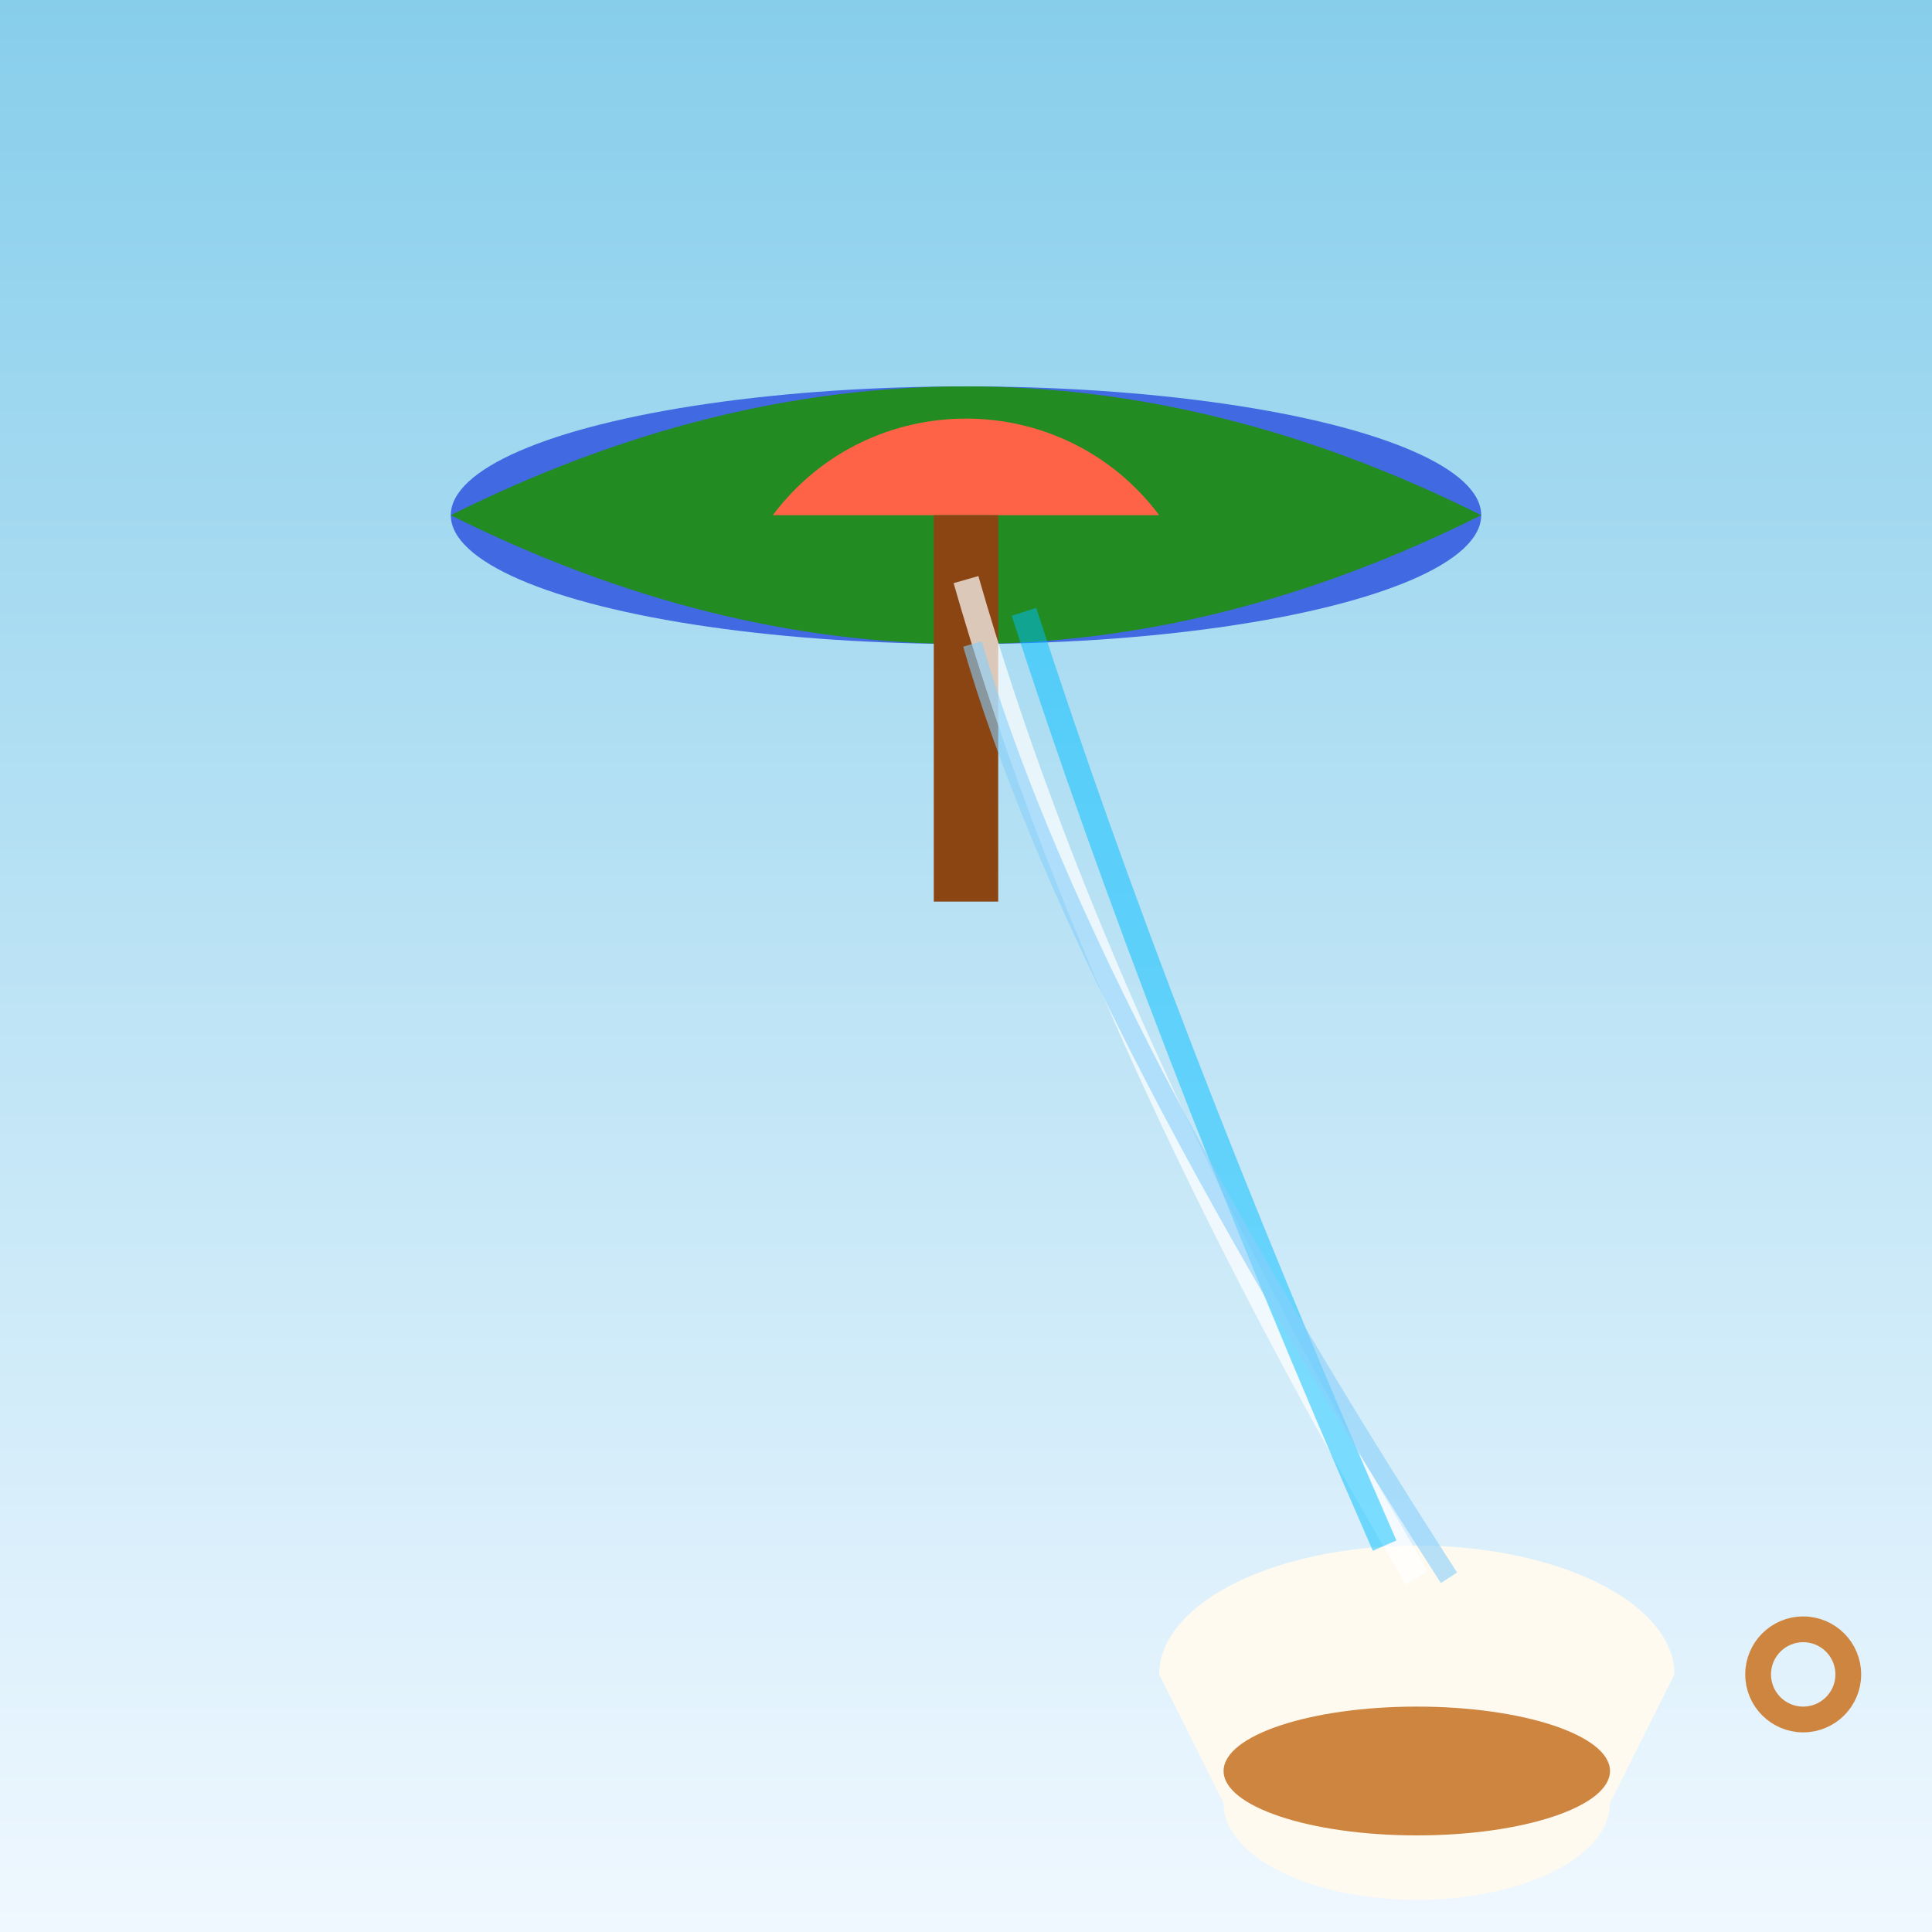 <svg viewBox="0 0 300 300" xmlns="http://www.w3.org/2000/svg">
  <!-- Background -->
  <rect width="300" height="300" fill="url(#skyGradient)" />

  <!-- Sky Gradient -->
  <defs>
    <linearGradient id="skyGradient" x1="0" y1="0" x2="0" y2="1">
      <stop offset="0%" style="stop-color:#87CEEB;stop-opacity:1" />
      <stop offset="100%" style="stop-color:#F0F8FF;stop-opacity:1" />
    </linearGradient>

    <!-- Waterfall Pattern -->
    <pattern id="waterfallPattern" x="0" y="0" width="10" height="10" patternUnits="userSpaceOnUse">
      <circle cx="5" cy="5" r="1" fill="white" />
    </pattern>
  </defs>

  <!-- Floating Island -->
  <g transform="translate(150, 80)">
    <ellipse cx="0" cy="0" rx="80" ry="20" fill="#4169E1" />
    <path d="M-80,0 Q0,-40 80,0 Q0,40 -80,0 Z" fill="#228B22" />

    <!-- Umbrella -->
    <path fill="#FF6347" d="M-30,0 C-15,-20 15,-20 30,0 Z" />
    <rect x="-5" y="0" width="10" height="60" fill="#8B4513" />
  </g>

  <!-- Teacup -->
  <g transform="translate(220, 260)">
    <path d="M-40,0 A40,20 0 0,1 40,0 L30,20 A20,10 0 0,1 -30,20 Z" fill="#FFFAF0" />
    <ellipse cx="0" cy="15" rx="30" ry="10" fill="#CD853F" />
    <circle cx="60" cy="0" r="7" fill="none" stroke="#CD853F" stroke-width="4" />
  </g>

  <!-- Waterfall -->
  <path d="M150,90 Q170,160 220,245" stroke="url(#waterGradient)" stroke-width="12" fill="none" />
  <g mask="url(#waterfallPattern)">
    <path d="M150,90 Q170,160 220,245" stroke="white" stroke-width="4" fill="none" opacity="0.7" />
  </g>

  <!-- Additional Water Effects -->
  <path d="M159,95 Q180,160 215,240" stroke="#00BFFF" stroke-width="4" fill="none" opacity="0.5" />
  <path d="M151,100 Q167,155 225,245" stroke="#87CEFA" stroke-width="3" fill="none" opacity="0.6" />
</svg>